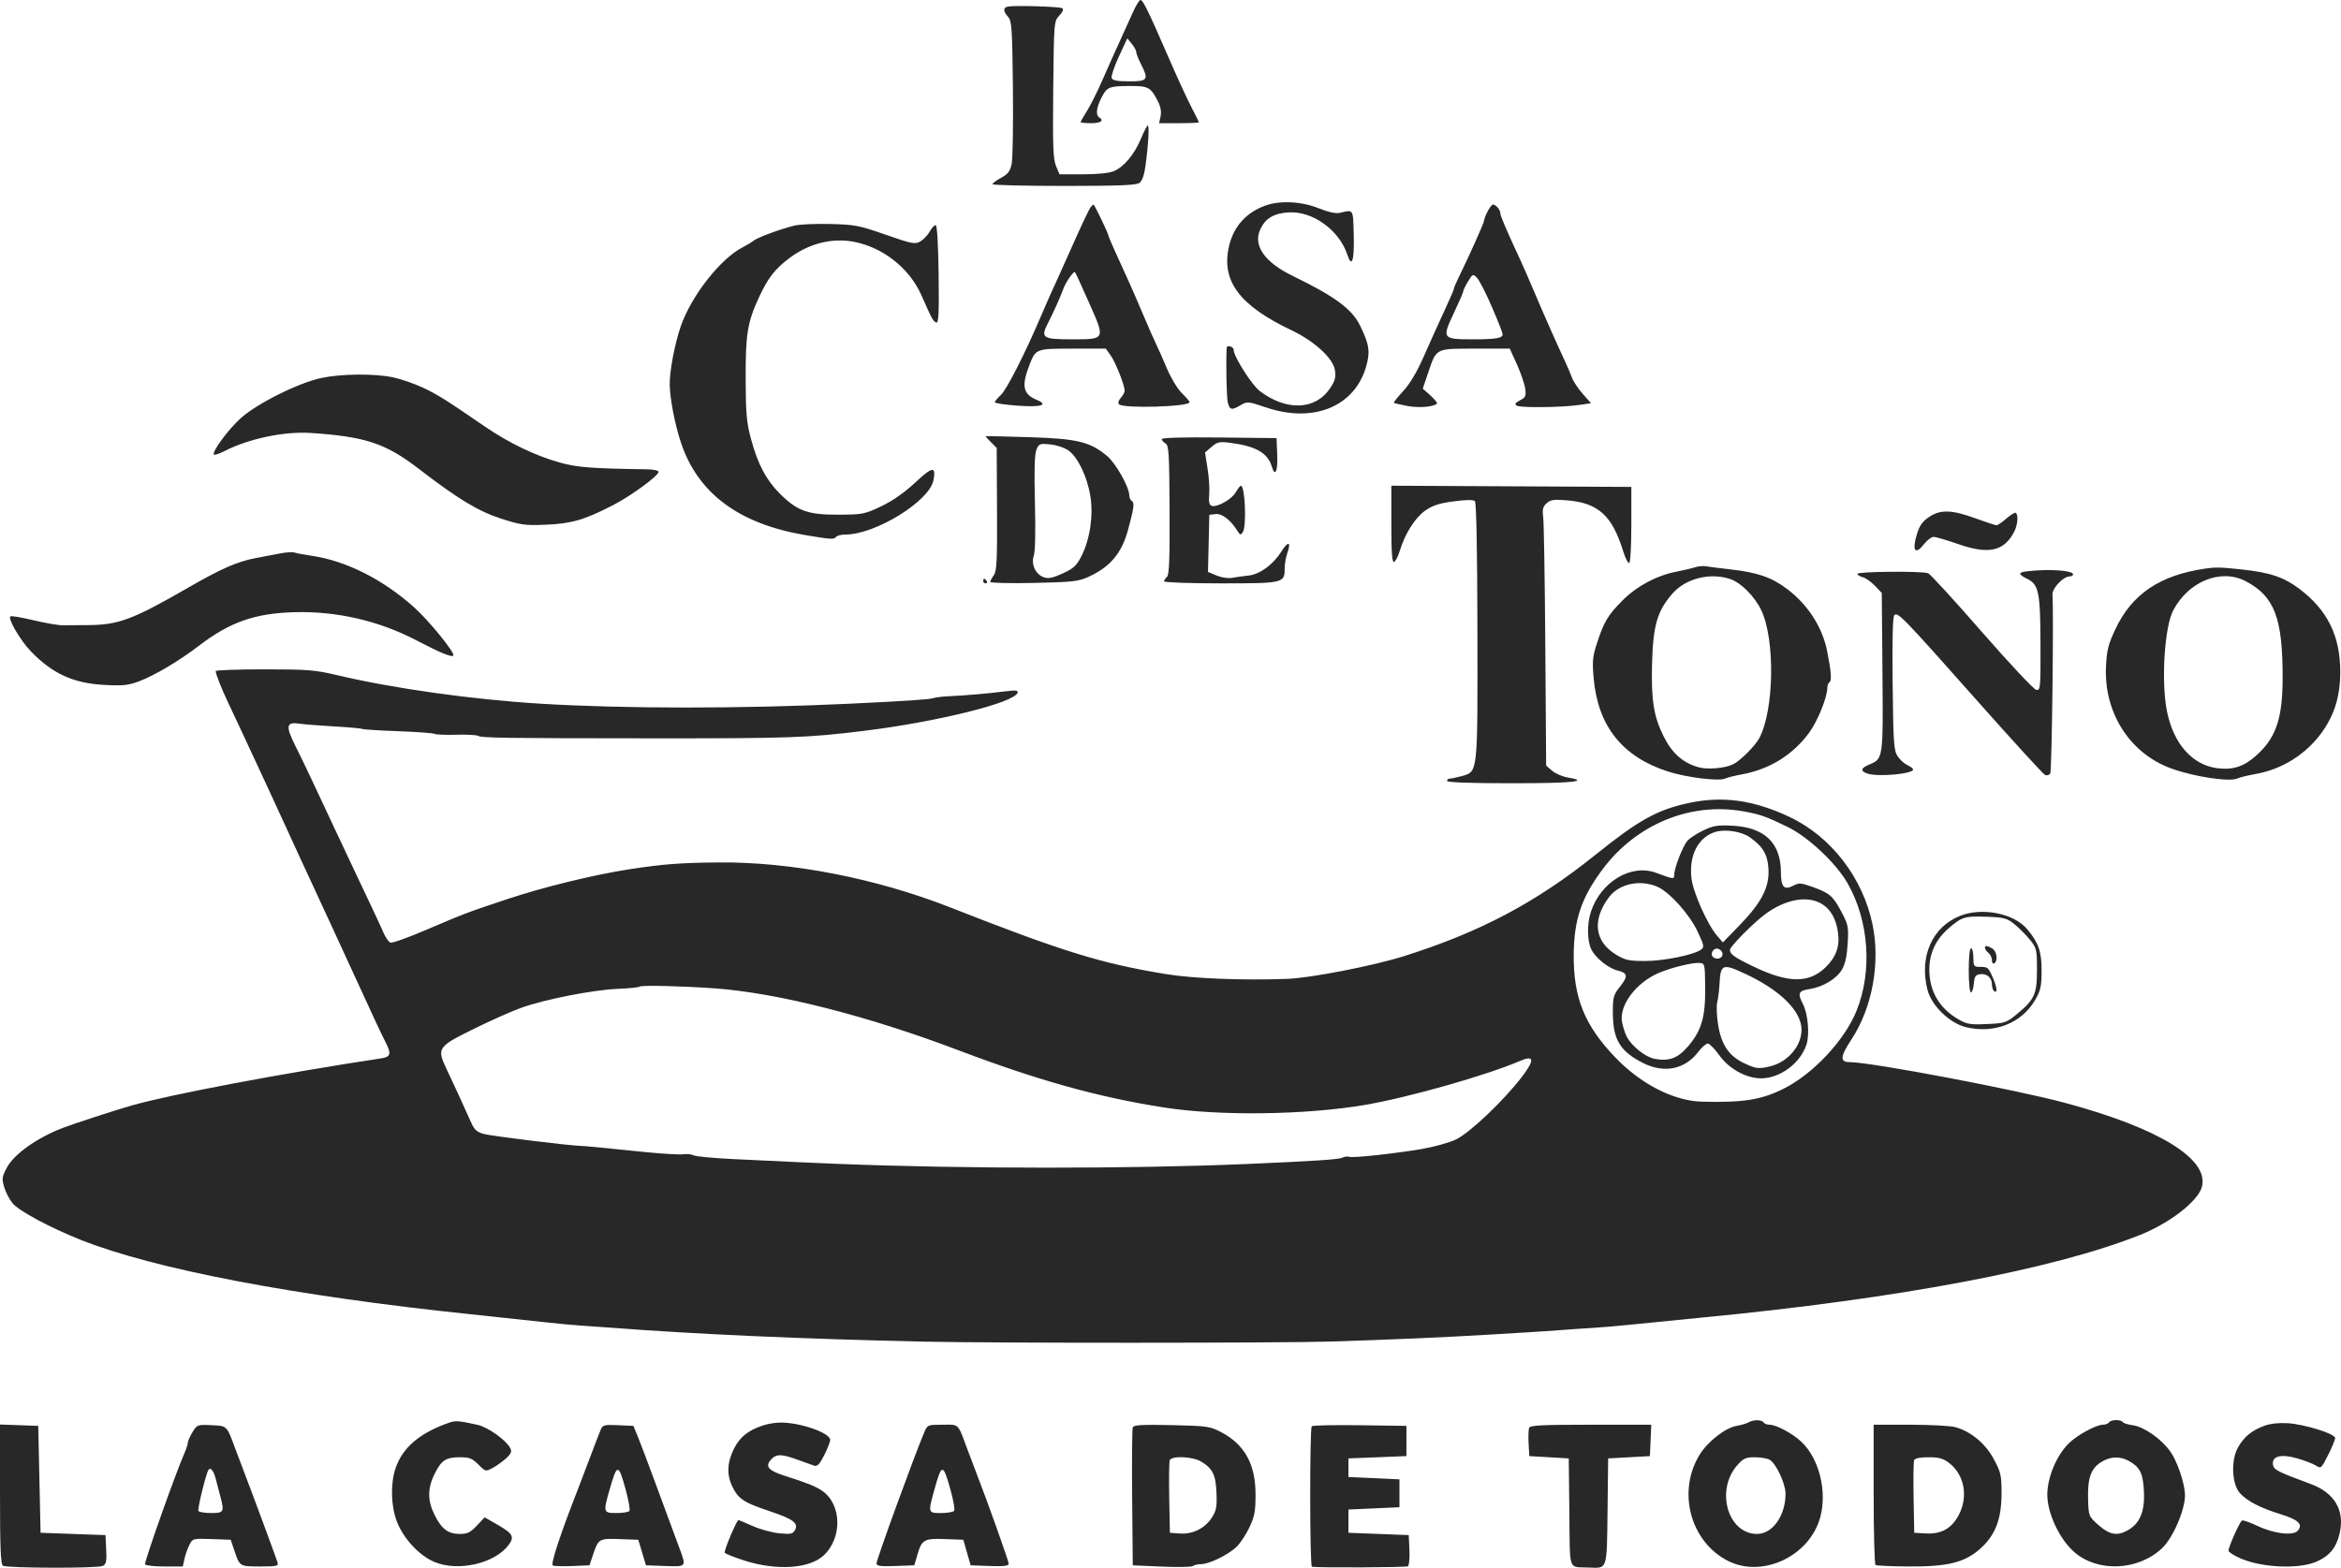 <svg xmlns="http://www.w3.org/2000/svg" width="103" height="69" viewBox="0 0 103 69" fill="none"><path id="lct 1 (Traced)" fill-rule="evenodd" clip-rule="evenodd" d="M49.835 0.565C49.698 0.876 49.432 1.463 49.244 1.87C49.057 2.276 48.724 3.019 48.506 3.522C48.287 4.024 47.981 4.636 47.827 4.881C47.672 5.126 47.545 5.348 47.545 5.374C47.545 5.4 47.751 5.421 48.004 5.421C48.435 5.421 48.592 5.309 48.361 5.166C48.202 5.067 48.24 4.734 48.459 4.305C48.703 3.824 48.799 3.785 49.731 3.785C50.538 3.785 50.631 3.838 50.957 4.483C51.068 4.702 51.105 4.929 51.063 5.122L50.998 5.421H51.873C52.354 5.421 52.748 5.405 52.748 5.385C52.748 5.365 52.596 5.054 52.409 4.694C52.222 4.335 51.78 3.373 51.426 2.557C50.528 0.488 50.29 0 50.18 0C50.127 0 49.972 0.254 49.835 0.565ZM44.348 0.289C44.129 0.331 44.132 0.496 44.356 0.744C44.516 0.921 44.538 1.252 44.566 3.872C44.584 5.484 44.559 6.986 44.512 7.211C44.443 7.538 44.349 7.662 44.047 7.825C43.839 7.938 43.668 8.064 43.668 8.106C43.668 8.149 45.082 8.183 46.811 8.183C49.228 8.183 49.996 8.152 50.136 8.05C50.256 7.962 50.347 7.694 50.406 7.258C50.528 6.359 50.573 5.524 50.5 5.524C50.466 5.524 50.332 5.783 50.201 6.101C49.914 6.793 49.453 7.345 49.004 7.534C48.8 7.619 48.278 7.672 47.645 7.672H46.616L46.463 7.304C46.335 6.998 46.315 6.426 46.34 3.936C46.371 0.958 46.373 0.935 46.609 0.684C46.765 0.517 46.807 0.407 46.733 0.361C46.617 0.289 44.652 0.23 44.348 0.289ZM49.993 2.291C49.993 2.357 50.085 2.592 50.197 2.813C50.552 3.511 50.506 3.58 49.684 3.58C49.161 3.58 48.952 3.541 48.912 3.436C48.881 3.357 49.023 2.931 49.228 2.49L49.599 1.688L49.796 1.929C49.905 2.062 49.993 2.225 49.993 2.291ZM55.681 9.045C54.834 9.348 54.28 9.963 54.077 10.824C53.717 12.354 54.523 13.443 56.829 14.537C57.833 15.014 58.654 15.768 58.735 16.29C58.783 16.597 58.741 16.755 58.527 17.08C57.884 18.053 56.602 18.105 55.422 17.205C55.074 16.94 54.279 15.686 54.279 15.402C54.279 15.246 53.976 15.164 53.969 15.318C53.937 16.124 53.968 17.507 54.023 17.722C54.109 18.05 54.193 18.065 54.592 17.829C54.875 17.662 54.916 17.666 55.702 17.931C57.794 18.64 59.609 17.894 60.111 16.12C60.295 15.471 60.243 15.139 59.826 14.301C59.472 13.592 58.703 13.029 56.88 12.145C55.633 11.54 55.118 10.796 55.454 10.085C55.683 9.601 56.053 9.384 56.712 9.347C57.762 9.289 58.926 10.133 59.281 11.209C59.481 11.819 59.594 11.466 59.562 10.322C59.531 9.176 59.56 9.223 58.955 9.367C58.775 9.409 58.458 9.341 58.019 9.165C57.267 8.864 56.324 8.815 55.681 9.045ZM47.978 9.129C47.922 9.2 47.593 9.894 47.247 10.672C46.901 11.451 46.581 12.164 46.536 12.258C46.37 12.606 46.032 13.368 45.757 14.014C45.102 15.556 44.288 17.151 44.038 17.381C43.891 17.518 43.77 17.663 43.77 17.704C43.77 17.746 44.209 17.812 44.747 17.853C45.806 17.932 46.163 17.825 45.608 17.595C45.002 17.343 44.933 16.978 45.308 16.025C45.574 15.351 45.596 15.344 47.197 15.344H48.653L48.873 15.652C49.088 15.955 49.483 16.958 49.483 17.2C49.483 17.267 49.406 17.407 49.312 17.512C49.208 17.627 49.178 17.737 49.236 17.794C49.433 17.989 52.34 17.902 52.34 17.701C52.34 17.664 52.187 17.485 52 17.303C51.807 17.116 51.515 16.629 51.328 16.184C51.145 15.75 50.937 15.28 50.865 15.139C50.793 14.998 50.54 14.423 50.302 13.86C50.064 13.298 49.784 12.653 49.681 12.428C49.097 11.16 48.769 10.419 48.769 10.368C48.769 10.284 48.153 9.002 48.113 9.002C48.095 9.002 48.034 9.059 47.978 9.129ZM65.453 9.303C65.368 9.469 65.298 9.651 65.298 9.707C65.298 9.802 64.642 11.266 64.172 12.224C64.061 12.449 63.971 12.665 63.971 12.704C63.971 12.744 63.772 13.204 63.529 13.727C63.285 14.251 62.884 15.139 62.638 15.701C62.343 16.373 62.034 16.892 61.738 17.212C61.49 17.48 61.306 17.713 61.329 17.729C61.351 17.746 61.618 17.808 61.921 17.867C62.412 17.962 63.078 17.91 63.224 17.764C63.253 17.735 63.124 17.574 62.938 17.407L62.599 17.104L62.837 16.403C63.207 15.312 63.145 15.344 64.91 15.344H66.428L66.741 16.034C66.912 16.414 67.077 16.893 67.106 17.098C67.152 17.428 67.125 17.49 66.877 17.62C66.666 17.731 66.629 17.79 66.731 17.853C66.893 17.953 68.692 17.935 69.462 17.825L70.004 17.747L69.644 17.341C69.445 17.118 69.23 16.796 69.166 16.625C69.102 16.455 68.964 16.131 68.86 15.906C68.425 14.968 67.952 13.901 67.545 12.94C67.307 12.377 67.026 11.733 66.922 11.508C66.265 10.094 66.012 9.503 66.012 9.383C66.012 9.235 65.814 9.002 65.688 9.002C65.644 9.002 65.539 9.137 65.453 9.303ZM34.945 9.93C34.323 10.085 33.33 10.453 33.159 10.592C33.075 10.66 32.862 10.789 32.687 10.878C31.703 11.377 30.413 13.021 29.95 14.367C29.686 15.134 29.457 16.343 29.466 16.929C29.475 17.545 29.694 18.678 29.958 19.474C30.698 21.703 32.498 23.049 35.402 23.545C36.536 23.738 36.706 23.75 36.775 23.639C36.813 23.577 37.001 23.527 37.192 23.527C38.514 23.527 40.898 22.056 41.071 21.135C41.189 20.504 41.034 20.524 40.268 21.238C39.786 21.687 39.274 22.045 38.77 22.284C38.042 22.63 37.952 22.647 36.883 22.652C35.54 22.658 35.072 22.488 34.298 21.712C33.701 21.113 33.337 20.416 33.037 19.299C32.848 18.595 32.812 18.182 32.808 16.673C32.801 14.706 32.886 14.187 33.39 13.094C33.788 12.23 34.104 11.825 34.757 11.341C35.609 10.711 36.609 10.461 37.561 10.64C38.85 10.883 40.016 11.805 40.541 12.995C41.006 14.052 41.059 14.148 41.196 14.194C41.298 14.228 41.319 13.787 41.298 12.079C41.281 10.761 41.231 9.917 41.17 9.909C41.114 9.901 40.996 10.028 40.907 10.19C40.817 10.352 40.63 10.549 40.49 10.628C40.258 10.759 40.124 10.733 38.968 10.329C37.799 9.921 37.607 9.884 36.526 9.858C35.88 9.842 35.169 9.874 34.945 9.93ZM47.904 13.295C48.644 14.961 48.657 14.934 47.135 14.934C45.879 14.934 45.778 14.866 46.102 14.233C46.371 13.707 46.644 13.099 46.789 12.703C46.891 12.424 47.204 11.968 47.293 11.968C47.306 11.968 47.581 12.565 47.904 13.295ZM65.645 13.517C65.903 14.115 66.114 14.651 66.114 14.708C66.114 14.884 65.823 14.934 64.792 14.934C63.459 14.934 63.435 14.901 63.967 13.778C64.194 13.3 64.38 12.87 64.38 12.822C64.38 12.774 64.475 12.579 64.591 12.388C64.798 12.047 64.807 12.044 64.99 12.234C65.092 12.341 65.387 12.918 65.645 13.517ZM14.131 16.637C13.133 16.85 11.307 17.761 10.598 18.4C10.038 18.904 9.306 19.9 9.414 20.009C9.444 20.039 9.662 19.964 9.898 19.843C10.945 19.308 12.506 18.98 13.649 19.054C16.071 19.212 16.96 19.506 18.429 20.636C20.154 21.963 21.038 22.498 22.038 22.822C22.918 23.107 23.101 23.132 24.027 23.093C25.153 23.045 25.715 22.881 26.974 22.232C27.776 21.818 28.976 20.939 28.976 20.765C28.976 20.709 28.758 20.659 28.491 20.655C25.994 20.617 25.411 20.573 24.64 20.36C23.573 20.067 22.382 19.494 21.316 18.761C19.594 17.579 19.25 17.363 18.598 17.057C18.232 16.886 17.652 16.685 17.307 16.61C16.488 16.434 15.027 16.447 14.131 16.637ZM43.361 19.2C43.362 19.212 43.472 19.332 43.608 19.468L43.853 19.714L43.867 22.413C43.878 24.676 43.855 25.146 43.726 25.317C43.641 25.43 43.571 25.561 43.569 25.609C43.567 25.657 44.427 25.678 45.479 25.656C47.172 25.62 47.448 25.59 47.881 25.393C48.844 24.956 49.354 24.351 49.633 23.317C49.894 22.348 49.923 22.127 49.799 22.049C49.738 22.011 49.687 21.902 49.687 21.807C49.687 21.442 49.091 20.383 48.706 20.065C47.949 19.439 47.405 19.308 45.275 19.24C44.222 19.207 43.361 19.189 43.361 19.2ZM51.116 19.326C51.116 19.38 51.19 19.467 51.281 19.517C51.426 19.599 51.448 19.948 51.459 22.447C51.47 24.605 51.442 25.308 51.345 25.389C51.275 25.448 51.218 25.536 51.218 25.585C51.218 25.634 52.339 25.675 53.71 25.675C56.475 25.675 56.523 25.664 56.523 25.018C56.523 24.833 56.573 24.538 56.634 24.362C56.821 23.826 56.686 23.785 56.371 24.283C56.007 24.861 55.424 25.282 54.916 25.333C54.706 25.355 54.393 25.398 54.22 25.43C54.039 25.464 53.747 25.421 53.528 25.33L53.15 25.171L53.179 23.914L53.207 22.657L53.489 22.625C53.771 22.592 54.158 22.894 54.452 23.377C54.558 23.55 54.589 23.557 54.68 23.424C54.855 23.171 54.782 21.377 54.597 21.379C54.562 21.38 54.46 21.509 54.371 21.667C54.193 21.981 53.533 22.348 53.305 22.26C53.203 22.221 53.173 22.078 53.203 21.766C53.225 21.525 53.193 21.01 53.131 20.621L53.019 19.915L53.306 19.668C53.559 19.45 53.657 19.428 54.115 19.487C55.252 19.633 55.775 19.93 55.958 20.535C56.102 21.014 56.225 20.75 56.196 20.023L56.166 19.282L53.641 19.254C52.063 19.237 51.116 19.264 51.116 19.326ZM47.015 19.83C47.423 20.122 47.832 20.973 47.973 21.824C48.113 22.673 47.959 23.728 47.588 24.463C47.368 24.897 47.241 25.016 46.759 25.237C46.316 25.44 46.129 25.478 45.923 25.405C45.56 25.278 45.356 24.831 45.487 24.453C45.547 24.279 45.567 23.354 45.535 22.132C45.499 20.742 45.518 20.007 45.597 19.806C45.707 19.527 45.739 19.514 46.208 19.559C46.487 19.586 46.839 19.704 47.015 19.83ZM61.217 23.074C61.217 24.317 61.248 24.761 61.335 24.732C61.4 24.71 61.515 24.487 61.59 24.237C61.815 23.49 62.261 22.786 62.709 22.471C63.032 22.244 63.324 22.15 63.961 22.066C64.513 21.992 64.826 21.99 64.893 22.058C64.958 22.123 64.998 24.194 65.004 27.789C65.014 34.123 65.032 33.956 64.303 34.16C64.092 34.218 63.863 34.266 63.793 34.267C63.723 34.267 63.665 34.313 63.665 34.369C63.665 34.435 64.685 34.472 66.522 34.472C69.201 34.472 69.991 34.389 68.965 34.215C68.737 34.176 68.433 34.044 68.289 33.92L68.028 33.694L67.991 28.431C67.971 25.537 67.929 22.982 67.898 22.753C67.853 22.42 67.882 22.3 68.048 22.15C68.222 21.992 68.365 21.972 68.964 22.022C70.319 22.136 70.933 22.693 71.411 24.243C71.506 24.552 71.628 24.794 71.68 24.78C71.735 24.765 71.776 24.044 71.776 23.092V21.43L66.496 21.403L61.217 21.377V23.074ZM84.863 22.761C84.573 22.959 84.45 23.14 84.329 23.548C84.124 24.24 84.273 24.435 84.643 23.96C84.785 23.778 84.98 23.629 85.077 23.629C85.173 23.629 85.661 23.772 86.161 23.947C87.495 24.413 88.175 24.263 88.621 23.404C88.77 23.115 88.811 22.687 88.698 22.574C88.662 22.538 88.477 22.645 88.287 22.813C88.096 22.98 87.898 23.117 87.845 23.117C87.793 23.117 87.372 22.979 86.911 22.811C85.869 22.429 85.368 22.417 84.863 22.761ZM12.345 24.354C12.093 24.403 11.611 24.494 11.275 24.557C10.462 24.707 9.744 25.02 8.295 25.855C5.837 27.272 5.218 27.504 3.872 27.512C3.454 27.515 2.951 27.518 2.755 27.519C2.558 27.52 1.974 27.419 1.456 27.294C0.939 27.17 0.488 27.095 0.455 27.128C0.342 27.241 0.904 28.198 1.358 28.667C2.317 29.656 3.222 30.069 4.591 30.144C5.413 30.188 5.647 30.164 6.129 29.981C6.817 29.72 7.887 29.084 8.746 28.425C10.1 27.388 11.194 26.998 12.906 26.945C14.789 26.885 16.665 27.315 18.329 28.186C19.394 28.742 19.886 28.944 19.946 28.847C20.02 28.726 18.885 27.329 18.235 26.743C16.869 25.51 15.232 24.683 13.723 24.462C13.386 24.413 13.042 24.349 12.957 24.319C12.873 24.289 12.598 24.305 12.345 24.354ZM74.582 24.966C74.442 25.012 74.072 25.099 73.76 25.16C72.882 25.332 72.019 25.794 71.384 26.431C70.744 27.072 70.566 27.373 70.256 28.333C70.071 28.905 70.052 29.122 70.12 29.868C70.31 31.959 71.382 33.304 73.373 33.951C74.199 34.219 75.637 34.396 75.909 34.263C75.993 34.221 76.329 34.138 76.657 34.078C77.864 33.854 78.881 33.223 79.594 32.255C79.973 31.741 80.398 30.692 80.398 30.27C80.398 30.169 80.442 30.058 80.496 30.024C80.6 29.96 80.569 29.55 80.389 28.646C80.183 27.604 79.54 26.607 78.631 25.923C77.943 25.404 77.329 25.193 76.112 25.056C75.635 25.003 75.153 24.942 75.041 24.921C74.929 24.901 74.722 24.921 74.582 24.966ZM97.028 25.024C95.032 25.316 93.808 26.14 93.077 27.683C92.767 28.338 92.697 28.61 92.661 29.306C92.554 31.355 93.703 33.161 95.535 33.823C96.558 34.193 98.124 34.425 98.457 34.256C98.541 34.213 98.906 34.125 99.269 34.06C100.402 33.856 101.44 33.208 102.129 32.274C102.707 31.489 102.967 30.647 102.967 29.562C102.967 27.994 102.406 26.852 101.178 25.923C100.484 25.399 99.879 25.195 98.61 25.06C97.68 24.961 97.487 24.957 97.028 25.024ZM89.249 25.136C88.781 25.184 88.77 25.267 89.2 25.479C89.703 25.726 89.772 26.069 89.778 28.367C89.784 30.302 89.775 30.393 89.591 30.362C89.485 30.344 88.408 29.196 87.199 27.811C85.99 26.425 84.926 25.263 84.834 25.228C84.573 25.128 81.724 25.152 81.724 25.255C81.724 25.305 81.829 25.372 81.956 25.404C82.084 25.436 82.325 25.605 82.492 25.78L82.795 26.097L82.825 29.58C82.857 33.408 82.859 33.394 82.242 33.65C81.87 33.804 81.842 33.936 82.158 34.044C82.615 34.202 84.173 34.064 84.173 33.866C84.173 33.824 84.06 33.737 83.923 33.674C83.786 33.612 83.591 33.434 83.489 33.279C83.325 33.028 83.302 32.686 83.273 30.09C83.251 28.116 83.275 27.147 83.349 27.073C83.499 26.923 83.732 27.164 87.029 30.881C88.573 32.621 89.9 34.073 89.98 34.108C90.06 34.143 90.162 34.113 90.208 34.04C90.278 33.929 90.364 26.964 90.305 26.174C90.284 25.891 90.779 25.368 91.067 25.368C91.147 25.368 91.213 25.328 91.213 25.279C91.213 25.108 90.214 25.034 89.249 25.136ZM76.123 25.484C76.6 25.643 77.196 26.239 77.491 26.851C78.106 28.132 78.063 31.233 77.412 32.477C77.236 32.814 76.587 33.467 76.266 33.631C75.914 33.811 75.14 33.881 74.737 33.769C74.053 33.58 73.573 33.159 73.204 32.424C72.764 31.549 72.647 30.831 72.686 29.255C72.729 27.529 72.912 26.893 73.586 26.123C74.169 25.458 75.239 25.188 76.123 25.484ZM98.815 25.583C100.078 26.25 100.439 27.207 100.432 29.869C100.427 31.539 100.165 32.379 99.422 33.11C98.801 33.721 98.286 33.91 97.531 33.806C96.447 33.656 95.63 32.725 95.344 31.313C95.083 30.023 95.23 27.606 95.615 26.87C96.288 25.582 97.722 25.005 98.815 25.583ZM43.26 25.573C43.26 25.629 43.308 25.675 43.368 25.675C43.427 25.675 43.447 25.629 43.413 25.573C43.378 25.516 43.329 25.47 43.305 25.47C43.28 25.47 43.26 25.516 43.26 25.573ZM9.49 29.536C9.493 29.669 9.745 30.307 10.046 30.943C10.207 31.28 10.498 31.902 10.695 32.324C10.891 32.745 11.185 33.377 11.347 33.727C11.51 34.077 11.781 34.662 11.95 35.028C12.118 35.394 12.393 35.992 12.562 36.358C12.73 36.723 13 37.312 13.161 37.665C13.431 38.257 13.723 38.889 14.51 40.58C14.873 41.36 15.322 42.336 15.711 43.189C16.383 44.661 16.77 45.489 16.95 45.84C17.232 46.389 17.199 46.515 16.758 46.582C12.435 47.236 7.526 48.163 5.816 48.648C5.102 48.851 3.223 49.462 2.755 49.643C1.61 50.087 0.614 50.798 0.297 51.397C0.086 51.795 0.076 51.88 0.187 52.255C0.256 52.483 0.42 52.8 0.553 52.958C0.839 53.299 2.222 54.041 3.564 54.573C6.8 55.857 12.959 57.033 20.661 57.837C22.007 57.978 23.522 58.14 24.027 58.198C24.532 58.256 25.221 58.32 25.558 58.341C25.895 58.362 26.491 58.404 26.884 58.434C30.625 58.721 35.21 58.926 40.607 59.047C43.591 59.115 56.307 59.112 58.513 59.044C61.191 58.961 63.508 58.86 65.553 58.737C66.002 58.71 66.736 58.666 67.185 58.639C67.634 58.613 68.323 58.566 68.716 58.536C69.108 58.505 69.728 58.463 70.093 58.442C70.458 58.421 71.192 58.358 71.725 58.302C72.258 58.246 73.659 58.107 74.837 57.993C83.542 57.155 90.367 55.867 94.172 54.346C95.482 53.823 96.727 52.849 96.883 52.225C97.188 51.006 94.994 49.657 90.906 48.551C88.734 47.963 82.319 46.746 81.391 46.746C80.942 46.746 80.959 46.511 81.463 45.743C82.372 44.36 82.735 42.401 82.394 40.717C81.977 38.65 80.574 36.823 78.739 35.956C77.153 35.206 75.782 35.019 74.28 35.346C72.901 35.647 72.096 36.095 70.205 37.615C67.591 39.717 65.122 41.025 61.778 42.08C60.427 42.507 57.672 43.043 56.64 43.081C54.662 43.154 52.474 43.067 51.269 42.867C48.423 42.396 46.76 41.881 41.831 39.945C38.54 38.652 34.833 37.93 31.628 37.957C29.945 37.972 29.195 38.028 27.729 38.252C26.142 38.494 23.929 39.035 22.293 39.58C20.568 40.154 20.401 40.218 18.772 40.916C17.971 41.26 17.254 41.517 17.177 41.487C17.101 41.458 16.963 41.26 16.872 41.047C16.78 40.834 16.518 40.269 16.291 39.791C16.064 39.313 15.705 38.553 15.493 38.103C15.282 37.653 14.903 36.847 14.651 36.313C14.399 35.778 14 34.927 13.764 34.42C13.528 33.914 13.178 33.187 12.985 32.803C12.564 31.968 12.596 31.767 13.137 31.846C13.347 31.877 14.047 31.933 14.692 31.97C15.337 32.006 15.898 32.057 15.938 32.081C15.978 32.106 16.688 32.151 17.516 32.181C18.343 32.212 19.066 32.264 19.121 32.298C19.176 32.332 19.603 32.35 20.07 32.337C20.537 32.324 20.971 32.346 21.035 32.386C21.184 32.477 22.141 32.492 28.517 32.495C34.773 32.499 35.512 32.473 38.005 32.167C41.224 31.772 44.624 30.929 44.77 30.491C44.807 30.38 44.698 30.368 44.216 30.429C43.471 30.523 42.453 30.611 41.77 30.641C41.485 30.653 41.159 30.692 41.047 30.728C40.863 30.787 39.842 30.854 37.342 30.973C32.653 31.195 27.48 31.195 23.823 30.973C20.784 30.789 17.315 30.303 14.823 29.712C13.866 29.486 13.536 29.459 11.622 29.459C10.449 29.459 9.489 29.494 9.49 29.536ZM76.68 35.704C77.436 35.837 77.706 35.932 78.661 36.399C79.571 36.845 80.792 37.996 81.296 38.883C82.237 40.541 82.388 42.753 81.678 44.503C81.16 45.78 79.783 47.255 78.503 47.902C77.508 48.405 76.715 48.533 74.888 48.486C73.64 48.455 72.191 47.713 71.056 46.524C69.719 45.125 69.23 43.916 69.241 42.041C69.251 40.467 69.579 39.5 70.529 38.235C72.002 36.275 74.377 35.298 76.68 35.704ZM74.939 36.549C74.659 36.684 74.347 36.888 74.246 37.001C74.041 37.233 73.664 38.202 73.664 38.497C73.664 38.705 73.651 38.703 72.855 38.411C71.761 38.009 70.429 38.812 69.995 40.135C69.819 40.672 69.832 41.429 70.024 41.802C70.216 42.175 70.774 42.618 71.176 42.716C71.619 42.825 71.641 42.961 71.285 43.413C70.984 43.794 70.96 43.88 70.963 44.595C70.969 45.761 71.284 46.278 72.301 46.789C73.222 47.252 74.136 47.065 74.723 46.293C74.876 46.092 75.063 45.928 75.139 45.928C75.215 45.928 75.444 46.161 75.649 46.447C76.078 47.045 76.834 47.461 77.49 47.459C78.324 47.457 79.211 46.796 79.481 45.974C79.628 45.528 79.549 44.62 79.324 44.185C79.082 43.715 79.129 43.605 79.607 43.533C80.204 43.442 80.806 43.08 81.047 42.666C81.184 42.431 81.264 42.065 81.295 41.528C81.338 40.787 81.319 40.695 81.01 40.114C80.645 39.427 80.495 39.301 79.712 39.022C79.257 38.86 79.143 38.852 78.928 38.967C78.501 39.197 78.357 39.052 78.357 38.394C78.357 37.102 77.641 36.412 76.227 36.341C75.565 36.308 75.374 36.339 74.939 36.549ZM76.998 36.855C77.57 37.263 77.773 37.61 77.81 38.242C77.856 39.039 77.508 39.721 76.553 40.706L75.804 41.478L75.54 41.172C75.123 40.687 74.493 39.271 74.421 38.657C74.304 37.656 74.711 36.856 75.46 36.618C75.899 36.479 76.629 36.591 76.998 36.855ZM72.908 39.021C73.443 39.245 74.327 40.226 74.692 40.999C74.981 41.614 74.994 41.683 74.84 41.796C74.526 42.026 73.211 42.294 72.388 42.295C71.682 42.297 71.511 42.26 71.112 42.02C70.161 41.448 70.038 40.505 70.783 39.499C71.227 38.901 72.134 38.697 72.908 39.021ZM80.163 39.787C80.553 40.025 80.787 40.444 80.871 41.055C80.953 41.655 80.781 42.13 80.32 42.575C79.582 43.288 78.675 43.275 77.133 42.531C76.311 42.135 76.118 41.997 76.114 41.805C76.111 41.664 77.15 40.614 77.673 40.229C78.567 39.571 79.531 39.4 80.163 39.787ZM86.242 40.307C85.013 40.796 84.437 42.096 84.803 43.555C84.98 44.259 85.778 45.034 86.505 45.209C87.742 45.506 88.942 45.036 89.535 44.021C89.788 43.589 89.825 43.419 89.827 42.706C89.829 41.88 89.689 41.481 89.189 40.89C88.604 40.197 87.212 39.922 86.242 40.307ZM88.637 40.679C88.84 40.844 89.145 41.151 89.315 41.361C89.608 41.724 89.623 41.789 89.623 42.69C89.623 43.77 89.519 43.993 88.707 44.66C88.279 45.011 88.203 45.036 87.418 45.07C86.677 45.103 86.535 45.078 86.154 44.855C85.32 44.365 84.887 43.619 84.887 42.675C84.887 41.955 85.171 41.346 85.738 40.855C86.319 40.351 86.447 40.312 87.418 40.348C88.181 40.376 88.304 40.41 88.637 40.679ZM87.335 41.722C87.335 41.771 87.404 41.869 87.489 41.939C87.573 42.009 87.642 42.155 87.642 42.264C87.642 42.373 87.688 42.434 87.744 42.399C87.92 42.29 87.856 41.849 87.648 41.738C87.407 41.608 87.335 41.605 87.335 41.722ZM75.785 41.953C75.822 42.147 75.59 42.262 75.4 42.144C75.215 42.03 75.358 41.711 75.575 41.754C75.673 41.772 75.767 41.862 75.785 41.953ZM86.621 42.706C86.621 43.244 86.664 43.678 86.717 43.678C86.77 43.678 86.827 43.505 86.845 43.294C86.87 42.983 86.921 42.904 87.112 42.877C87.415 42.834 87.642 43.026 87.642 43.326C87.642 43.457 87.688 43.592 87.744 43.627C87.9 43.724 87.865 43.437 87.667 42.993C87.474 42.562 87.462 42.553 87.081 42.553C86.851 42.553 86.825 42.512 86.825 42.143C86.825 41.918 86.779 41.734 86.723 41.734C86.663 41.734 86.621 42.126 86.621 42.706ZM75.025 43.473C75.037 44.77 74.865 45.357 74.271 46.052C73.822 46.577 73.436 46.72 72.794 46.599C72.395 46.524 71.789 46.041 71.576 45.628C71.499 45.48 71.405 45.19 71.367 44.984C71.229 44.249 71.992 43.235 73.001 42.812C73.55 42.582 74.475 42.356 74.773 42.38C75.01 42.399 75.015 42.42 75.025 43.473ZM76.812 42.871C78.166 43.508 79.042 44.294 79.229 45.042C79.427 45.834 78.757 46.746 77.83 46.945C77.362 47.046 77.258 47.032 76.77 46.808C76.07 46.487 75.732 45.988 75.588 45.065C75.53 44.687 75.515 44.255 75.555 44.105C75.595 43.954 75.64 43.593 75.656 43.301C75.701 42.423 75.79 42.391 76.812 42.871ZM31.45 43.499C34.218 43.7 38.153 44.7 42.188 46.23C45.687 47.556 48.322 48.289 51.218 48.743C53.639 49.122 57.44 49.074 60.043 48.631C61.957 48.306 65.383 47.335 66.867 46.698C67.504 46.424 67.537 46.635 66.973 47.378C66.177 48.426 64.663 49.865 64.053 50.153C63.756 50.293 63.076 50.481 62.543 50.571C61.282 50.783 59.521 50.971 59.356 50.912C59.285 50.887 59.151 50.904 59.059 50.952C58.907 51.03 57.796 51.103 54.84 51.23C49.782 51.447 42.334 51.444 36.883 51.224C35.563 51.171 35.096 51.15 32.205 51.01C31.371 50.969 30.614 50.897 30.521 50.848C30.429 50.8 30.215 50.779 30.047 50.802C29.879 50.825 29.075 50.775 28.262 50.692C26.083 50.469 25.783 50.441 25.558 50.434C25.01 50.416 21.633 50 21.294 49.909C20.99 49.827 20.871 49.723 20.74 49.426C20.462 48.799 19.983 47.756 19.663 47.083C19.208 46.125 19.24 46.076 20.838 45.287C21.582 44.919 22.528 44.498 22.941 44.351C23.986 43.979 26.099 43.565 27.176 43.521C27.673 43.501 28.108 43.457 28.142 43.422C28.21 43.354 30.026 43.396 31.45 43.499ZM19.742 62.621C18.466 63.068 17.712 63.711 17.405 64.615C17.178 65.284 17.197 66.257 17.452 66.94C17.733 67.692 18.423 68.446 19.098 68.737C20.14 69.186 21.767 68.819 22.38 67.995C22.644 67.64 22.562 67.49 21.893 67.107L21.324 66.78L20.98 67.146C20.7 67.444 20.563 67.511 20.238 67.511C19.718 67.511 19.439 67.304 19.128 66.689C18.803 66.046 18.804 65.498 19.13 64.852C19.431 64.256 19.619 64.136 20.254 64.136C20.648 64.136 20.781 64.189 21.046 64.455C21.362 64.772 21.366 64.773 21.684 64.602C21.86 64.507 22.127 64.314 22.277 64.175C22.495 63.972 22.529 63.883 22.447 63.728C22.256 63.37 21.461 62.807 21.007 62.708C20.152 62.522 20.047 62.514 19.742 62.621ZM76.929 62.602C76.845 62.652 76.615 62.719 76.419 62.752C75.923 62.834 75.149 63.432 74.79 64.009C73.78 65.634 74.365 67.852 76.026 68.696C77.55 69.47 79.63 68.483 80.09 66.769C80.397 65.622 80.038 64.192 79.259 63.456C78.868 63.087 78.153 62.704 77.857 62.704C77.746 62.704 77.627 62.658 77.592 62.601C77.515 62.477 77.139 62.477 76.929 62.602ZM92.794 62.601C92.759 62.658 92.64 62.704 92.529 62.704C92.225 62.704 91.381 63.165 91.017 63.529C90.481 64.066 90.084 65.015 90.078 65.772C90.072 66.581 90.605 67.727 91.253 68.299C92.285 69.21 94.063 69.138 95.125 68.141C95.616 67.68 96.156 66.413 96.135 65.772C96.117 65.257 95.793 64.307 95.49 63.884C95.087 63.322 94.336 62.795 93.842 62.728C93.628 62.7 93.428 62.636 93.398 62.588C93.323 62.466 92.871 62.476 92.794 62.601ZM33.565 62.737C32.91 62.955 32.548 63.249 32.289 63.77C31.983 64.386 31.968 64.93 32.242 65.468C32.502 65.978 32.739 66.132 33.838 66.5C34.89 66.852 35.141 67.034 34.981 67.333C34.886 67.512 34.799 67.531 34.296 67.484C33.979 67.455 33.45 67.311 33.121 67.164C32.791 67.018 32.508 66.898 32.493 66.898C32.414 66.898 31.841 68.261 31.888 68.337C31.918 68.386 32.318 68.544 32.778 68.69C34.186 69.136 35.617 69.039 36.241 68.456C37.079 67.672 37.033 66.178 36.153 65.599C35.852 65.401 35.523 65.271 34.505 64.944C33.798 64.717 33.653 64.539 33.928 64.234C34.154 63.983 34.388 63.986 35.097 64.246C35.406 64.36 35.736 64.478 35.83 64.509C35.958 64.551 36.069 64.433 36.264 64.047C36.408 63.762 36.526 63.459 36.526 63.374C36.526 63.057 35.171 62.591 34.302 62.609C34.094 62.614 33.762 62.671 33.565 62.737ZM99.636 62.748C99.075 62.957 98.75 63.22 98.478 63.685C98.147 64.251 98.191 65.328 98.562 65.726C98.886 66.075 99.453 66.367 100.337 66.64C101.119 66.882 101.336 67.085 101.106 67.361C100.906 67.604 100.057 67.506 99.317 67.154C99.004 67.006 98.703 66.9 98.648 66.919C98.556 66.95 98.05 68.074 98.049 68.251C98.049 68.292 98.221 68.413 98.431 68.519C99.35 68.986 101.085 69.091 101.918 68.732C102.496 68.483 102.801 68.107 102.944 67.467C103.168 66.465 102.713 65.698 101.663 65.311C100.199 64.769 100.038 64.687 100.006 64.463C99.951 64.086 100.358 63.979 101.071 64.184C101.401 64.279 101.773 64.422 101.898 64.503C102.117 64.644 102.137 64.627 102.434 64.037C102.603 63.701 102.742 63.364 102.742 63.289C102.742 63.102 101.407 62.685 100.651 62.637C100.271 62.613 99.885 62.655 99.636 62.748ZM0 65.762C0 68.105 0.03 68.848 0.128 68.909C0.306 69.02 4.295 69.03 4.519 68.919C4.672 68.844 4.698 68.722 4.672 68.196L4.642 67.562L3.214 67.511L1.785 67.46L1.734 65.108L1.683 62.755L0.842 62.725L0 62.695V65.762ZM8.47 63.031C8.357 63.217 8.265 63.425 8.265 63.493C8.264 63.561 8.197 63.769 8.116 63.953C7.723 64.842 6.333 68.77 6.383 68.851C6.414 68.902 6.801 68.943 7.242 68.943H8.044L8.115 68.611C8.155 68.428 8.252 68.15 8.332 67.993C8.476 67.712 8.489 67.708 9.315 67.737L10.152 67.767L10.306 68.227C10.548 68.947 10.542 68.943 11.445 68.943C12.181 68.943 12.261 68.924 12.212 68.764C12.153 68.569 10.991 65.428 10.765 64.852C10.688 64.655 10.505 64.171 10.359 63.778C9.969 62.724 10.004 62.759 9.301 62.724C8.69 62.695 8.67 62.702 8.47 63.031ZM26.428 62.929C26.374 63.058 26.164 63.601 25.963 64.136C25.761 64.67 25.534 65.269 25.457 65.466C24.636 67.568 24.211 68.859 24.326 68.903C24.397 68.931 24.788 68.939 25.195 68.923L25.936 68.892L26.09 68.432C26.326 67.722 26.356 67.704 27.27 67.738L28.084 67.767L28.253 68.33L28.421 68.892L29.26 68.922C30.217 68.956 30.205 68.971 29.889 68.124C29.627 67.419 29.548 67.206 28.832 65.261C28.511 64.389 28.163 63.468 28.059 63.215L27.869 62.755L27.198 62.725C26.581 62.697 26.519 62.713 26.428 62.929ZM40.667 63.036C40.231 64.063 38.566 68.635 38.566 68.805C38.566 68.923 38.729 68.946 39.398 68.922L40.229 68.892L40.366 68.419C40.558 67.76 40.661 67.702 41.588 67.737L42.384 67.767L42.545 68.33L42.707 68.892L43.545 68.922C44.167 68.944 44.382 68.918 44.382 68.823C44.382 68.712 43.427 66.028 43.006 64.954C42.928 64.757 42.745 64.274 42.599 63.88C42.12 62.594 42.225 62.704 41.475 62.704C40.819 62.704 40.805 62.709 40.667 63.036ZM49.839 62.824C49.81 62.9 49.798 64.296 49.813 65.927L49.84 68.892L51.116 68.948C51.817 68.979 52.435 68.968 52.488 68.923C52.541 68.878 52.702 68.841 52.845 68.84C53.21 68.839 54.07 68.415 54.421 68.063C54.584 67.9 54.836 67.514 54.98 67.204C55.199 66.737 55.243 66.495 55.242 65.772C55.24 64.441 54.763 63.576 53.73 63.032C53.236 62.773 53.116 62.756 51.55 62.722C50.228 62.693 49.881 62.714 49.839 62.824ZM57.716 62.77C57.62 62.866 57.626 68.94 57.722 68.956C58.013 69.003 61.864 68.985 61.944 68.935C61.998 68.901 62.029 68.579 62.013 68.218L61.982 67.562L60.655 67.511L59.329 67.46V66.949V66.437L60.451 66.386L61.574 66.335V65.721V65.108L60.451 65.056L59.329 65.005V64.596V64.187L60.604 64.136L61.88 64.085V63.42V62.755L59.833 62.727C58.707 62.712 57.754 62.731 57.716 62.77ZM67.278 62.844C67.249 62.921 67.239 63.231 67.256 63.534L67.287 64.085L68.154 64.136L69.022 64.187L69.049 66.565C69.08 69.241 68.975 68.946 69.914 68.989C70.731 69.025 70.698 69.125 70.729 66.511L70.756 64.187L71.674 64.136L72.593 64.085L72.623 63.394L72.653 62.704H69.992C67.834 62.704 67.322 62.73 67.278 62.844ZM82.438 65.766C82.438 67.451 82.475 68.852 82.52 68.879C82.565 68.907 83.196 68.936 83.923 68.943C85.682 68.96 86.449 68.772 87.137 68.152C87.802 67.553 88.067 66.848 88.065 65.691C88.063 64.922 88.03 64.782 87.718 64.207C87.346 63.522 86.716 63.001 86.027 62.809C85.821 62.752 84.929 62.705 84.045 62.704L82.438 62.704V65.766ZM52.855 64.329C53.359 64.636 53.492 64.909 53.523 65.71C53.547 66.329 53.515 66.492 53.312 66.805C53.009 67.269 52.47 67.533 51.904 67.492L51.473 67.46L51.444 65.93C51.429 65.089 51.439 64.341 51.467 64.268C51.546 64.06 52.482 64.101 52.855 64.329ZM77.854 64.242C78.139 64.395 78.561 65.292 78.561 65.743C78.559 66.708 77.989 67.512 77.308 67.511C76.022 67.51 75.468 65.595 76.433 64.492C76.703 64.185 76.809 64.136 77.201 64.136C77.451 64.136 77.745 64.183 77.854 64.242ZM85.756 64.386C86.434 64.905 86.611 65.873 86.176 66.689C85.863 67.275 85.41 67.526 84.734 67.489L84.224 67.46L84.195 65.93C84.18 65.089 84.19 64.341 84.218 64.268C84.251 64.181 84.468 64.136 84.849 64.136C85.307 64.136 85.498 64.188 85.756 64.386ZM93.731 64.335C94.181 64.61 94.301 64.887 94.332 65.713C94.363 66.533 94.142 67.049 93.635 67.341C93.161 67.614 92.82 67.556 92.332 67.122C91.896 66.735 91.894 66.73 91.872 65.971C91.846 65.052 92 64.622 92.456 64.343C92.882 64.083 93.314 64.08 93.731 64.335ZM9.491 65.082C9.553 65.321 9.646 65.678 9.699 65.875C9.876 66.543 9.848 66.591 9.291 66.591C9.013 66.591 8.762 66.551 8.732 66.502C8.688 66.43 8.95 65.296 9.132 64.775C9.22 64.52 9.381 64.657 9.491 65.082ZM27.539 65.6C27.657 66.04 27.728 66.443 27.696 66.496C27.664 66.548 27.411 66.591 27.133 66.591C26.54 66.591 26.533 66.568 26.825 65.546C27.154 64.392 27.213 64.396 27.539 65.6ZM41.827 65.594C41.948 66.031 42.018 66.433 41.984 66.489C41.949 66.545 41.694 66.591 41.417 66.591C40.827 66.591 40.827 66.591 41.11 65.568C41.436 64.389 41.494 64.391 41.827 65.594Z" fill="#282828"></path></svg>